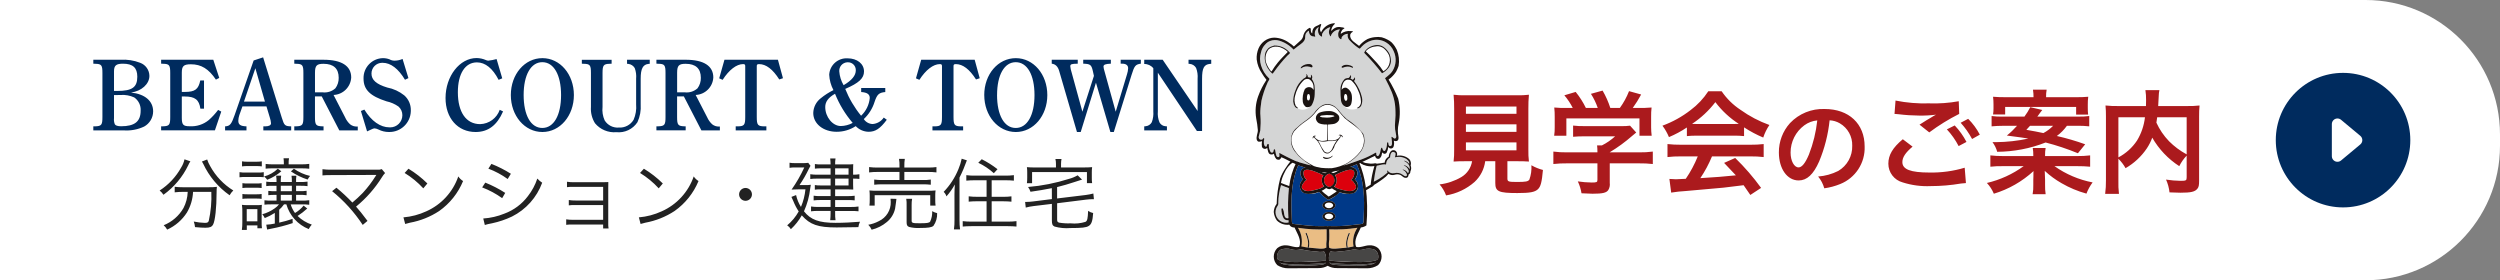<?xml version="1.0" encoding="UTF-8"?>
<svg id="_レイヤー_2" data-name="レイヤー 2" xmlns="http://www.w3.org/2000/svg" viewBox="0 0 446 50">
  <rect x="0" y="0" width="446" height="50" fill="#808080" stroke="none"/>
  <defs>
    <style>
      .cls-1 {
        fill: #003988;
      }

      .cls-2 {
        fill: #002b5e;
      }

      .cls-3 {
        fill: #eabd84;
      }

      .cls-4 {
        fill: #fff;
      }

      .cls-5 {
        fill: #ab1a1d;
      }

      .cls-6 {
        fill: #d4d5d5;
      }

      .cls-7 {
        fill: #dc000c;
      }

      .cls-8 {
        fill: #222;
      }

      .cls-9 {
        fill: #1a1311;
      }

      .cls-10 {
        fill: #474645;
      }
    </style>
  </defs>
  <g id="_レイヤー_1-2" data-name="レイヤー 1">
    <g id="_グループ_25851" data-name="グループ 25851">
      <path id="_長方形_12934-3" data-name="長方形 12934-3" class="cls-4" d="m0,0h422c13.255,0,24,10.745,24,24v2c0,13.255-10.745,24-24,24H0V0h0Z"/>
      <path id="_パス_20485" data-name="パス 20485" class="cls-2" d="m418,13c6.627,0,12,5.373,12,12s-5.373,12-12,12-12-5.373-12-12,5.373-12,12-12Z"/>
      <path id="_多角形_6" data-name="多角形 6" class="cls-4" d="m421.078,24.232c.424.354.481.984.128,1.408-.039.046-.081.089-.128.128l-3.438,2.865c-.424.353-1.055.296-1.408-.128-.15-.18-.232-.406-.232-.64v-5.73c0-.552.448-1,1-1.0.234 0.0.46.082.64.232l3.438,2.865Z"/>
      <path id="_パス_19989" data-name="パス 19989" class="cls-8" d="m33.488,34.232c-.035,1.006-.293,1.991-.756,2.884-.799,1.39-2.044,2.47-3.532,3.066.25.224.46.489.62.784,1.446-.655,2.672-1.715,3.528-3.052.659-1.12,1.033-2.384,1.092-3.682h3.26c.074,1.739-.081,3.481-.46,5.18-.1.266-.252.35-.7.35-.664-.018-1.325-.098-1.974-.238.118.32.193.654.224.994.882.082,1.372.112,1.834.112.812,0,1.148-.14,1.386-.56.364-.658.63-3.024.63-5.74-.008-.332.011-.665.056-.994-.488.057-.979.081-1.47.07h-4.606c-.487.005-.973-.023-1.456-.084v.994c.478-.059.96-.087,1.442-.084h.882Zm-.574-5.81c-.111.522-.314,1.019-.6,1.47-.921,1.662-2.239,3.07-3.836,4.1.269.212.501.468.686.756,1.885-1.354,3.401-3.159,4.41-5.25.105-.251.236-.491.392-.714l-1.052-.362Zm3.108.392c.07.112.154.266.224.392,1.051,2.258,2.678,4.199,4.718,5.628.173-.317.395-.606.658-.854-1.732-1.067-3.156-2.568-4.13-4.354-.222-.37-.4-.765-.532-1.176l-.938.364Zm15.064,7.644c.578,2.007,2.05,3.635,3.99,4.41.149-.288.332-.557.546-.8-.95-.315-1.817-.842-2.534-1.54.612-.392,1.188-.836,1.722-1.328l-.644-.518c-.429.529-.951.976-1.54,1.318-.342-.466-.602-.987-.77-1.54h1.944c.458-.014.917.009,1.372.07v-.812c-.445.062-.895.086-1.344.07h-1.006v-1.024h.616c.421-.014.843.01,1.26.07v-.8c-.412.062-.829.086-1.246.07h-.63v-.964h.742c.435-.012.869.011,1.3.07v-.81c-.44.062-.885.085-1.33.07h-.714c-.015-.374.003-.749.056-1.12h-.866c.052.371.07.746.056,1.12h-1.974c-.014-.379.009-.759.07-1.134h-.9c.061.375.084.755.07,1.134h-.612c-.408.014-.816-.006-1.22-.058v.788c.398-.05.799-.069,1.2-.056h.63v.966h-.23c-.411.013-.823-.006-1.232-.056v.77c.404-.049.811-.068,1.218-.056h.252v1.022h-.868c-.431.013-.862-.008-1.29-.06v.784c.418-.05.839-.069,1.26-.056h1.33c-.208.272-.459.508-.742.7-.677.486-1.436.847-2.24,1.064.184.204.335.435.448.686.625-.25,1.226-.559,1.792-.924v1.9c-.502.11-1.013.177-1.526.2l.154.868c.22-.063.445-.109.672-.14,1.319-.248,2.619-.587,3.892-1.012l-.028-.756c-.779.272-1.574.496-2.38.672v-2.306c.326-.277.614-.598.854-.952h.42Zm-.994-3.318h1.974v.966h-1.974v-.966Zm0,1.624h1.974v1.022h-1.974v-1.022Zm1.4-5.446v-.2c-.012-.296.012-.592.07-.882h-.98c.04.292.059.587.056.882v.2h-1.932c-.44.008-.88-.016-1.316-.07v.84c.398-.044.799-.062,1.2-.056h5.222c.454-.006.907.017,1.358.07v-.868c-.454.063-.913.091-1.372.084h-2.306Zm-8.316.364c.339-.043.68-.062,1.022-.056h1.484c.342-.005.683.014,1.022.056v-.9c-.338.056-.68.079-1.022.07h-1.482c-.342.01-.684-.014-1.022-.07l-.002.9Zm-.448,1.946c.358-.044.718-.063,1.078-.056h2.184c.462,0,.77.014,1.064.042v-.9c-.351.061-.708.085-1.064.07h-2.184c-.361.011-.722-.012-1.078-.07v.914Zm.518,1.918c.32-.043.643-.062.966-.056h1.526c.314-.005.627.013.938.056v-.868c-.31.046-.624.064-.938.056h-1.526c-.323.009-.646-.01-.966-.056l-0.0.868Zm0,1.932c.315-.044.634-.063.952-.056h1.526c.318-.005.636.014.952.056v-.868c-.311.045-.624.063-.938.056h-1.526c-.323.009-.646-.01-.966-.056l-0.0.868Zm.784,5.544v-.812h1.89v.518h.812c-.045-.376-.064-.755-.056-1.134v-1.876c-.013-.392.001-.785.042-1.176-.301.046-.606.065-.91.056h-1.68c-.323.004-.646-.015-.966-.056.057.417.08.839.07,1.26v1.834c.008.463-.02.927-.084,1.386h.882Zm-.014-3.71h1.9v2.17h-1.9v-2.17Zm5.544-7.212c-.684.665-1.528,1.142-2.45,1.386.218.164.407.363.56.588.92-.362,1.772-.878,2.52-1.524l-.63-.45Zm2.338.476c.917.629,1.922,1.12,2.982,1.458.121-.23.267-.446.434-.644-1.035-.24-2.015-.678-2.884-1.29l-.532.476Zm7.35,3.528c2.12,1.713,3.961,3.744,5.46,6.02l.854-.714c-.938-1.246-1.512-1.974-2.044-2.548,1.817-1.485,3.378-3.259,4.62-5.25.157-.268.345-.517.56-.742l-.588-.7c-.25.094-.518.128-.784.1h-8.162c-.547.016-1.095-.012-1.638-.084v1.106c.476-.042.868-.056,1.624-.056q7.8-.014,7.994-.028c-.056.084-.07.1-.112.168-.674,1.083-1.447,2.1-2.31,3.038-.59.606-1.212,1.181-1.862,1.722-.89-.942-1.839-1.826-2.842-2.646l-.77.614Zm12.936-3.246c1.233.754,2.355,1.677,3.332,2.742l.728-.868c-1.017-1.007-2.15-1.89-3.374-2.632l-.686.758Zm.1,9.1c.275-.091.556-.166.84-.224,1.863-.338,3.639-1.047,5.222-2.086,1.901-1.342,3.381-3.197,4.268-5.348-.34-.211-.632-.493-.854-.826-.957,2.779-3.026,5.034-5.712,6.226-1.285.593-2.664.958-4.074,1.078l.31,1.18Zm14.84-9.87c1.225.46,2.383,1.082,3.444,1.848l.572-.936c-1.099-.696-2.262-1.286-3.472-1.764l-.544.852Zm-1.108,3.346c1.269.481,2.469,1.126,3.57,1.918l.546-.938c-1.125-.721-2.316-1.335-3.556-1.834l-.56.854Zm.476,6.706c.177-.067.36-.119.546-.154.28-.056.532-.112.756-.154,1.224-.26,2.412-.663,3.542-1.2,2.5-1.251,4.427-3.41,5.39-6.034-.322-.207-.614-.456-.868-.742-.376,1.134-.944,2.195-1.68,3.136-1.069,1.424-2.528,2.509-4.2,3.122-1.201.489-2.472.782-3.766.868l.28,1.158Zm21.108-.084v.7h.966c-.047-.287-.066-.578-.056-.868v-6.328c0-.49,0-.714.014-1.078-.252.014-.5.028-.952.028h-5.204c-.408.008-.815-.02-1.218-.084v.966c.403-.058.811-.077,1.218-.056h5.232v2.436h-4.91c-.408.008-.815-.02-1.218-.084v.952c.397-.058.799-.076,1.2-.056h4.928v2.632h-5.372c-.408.007-.815-.022-1.218-.084v.98c.403-.058.811-.077,1.218-.056h5.372Zm6.58-9.2c1.235.754,2.358,1.678,3.336,2.744l.728-.868c-1.017-1.007-2.15-1.89-3.374-2.632l-.69.756Zm.1,9.1c.275-.091.556-.166.84-.224,1.863-.338,3.639-1.047,5.222-2.086,1.902-1.341,3.383-3.195,4.272-5.346-.34-.211-.632-.493-.854-.826-.957,2.779-3.026,5.034-5.712,6.226-1.285.593-2.664.958-4.074,1.078l.306,1.178Zm18.72-6.424c-.633.003-1.145.515-1.148,1.148.003.633.515,1.145,1.148,1.148.633-.003,1.145-.515,1.148-1.148-.003-.633-.515-1.145-1.148-1.148Zm15.176-2.366h-2.324c-.435.009-.87-.019-1.3-.084v.854c.427-.058.857-.082,1.288-.07h2.338v1.218h-1.792c-.342.012-.685-.011-1.022-.07v.826c.325-.041.652-.06.98-.056h1.834v1.2h-1.878c-.384.008-.768-.015-1.148-.07v.84c.381-.048.764-.071,1.148-.07h1.876v1.236h-2.226c-.422.007-.843-.021-1.26-.084v.864c.413-.056.829-.079,1.246-.07h2.24v.37c.003.43-.021.86-.07,1.288h.952c-.059-.431-.082-.865-.07-1.3v-.35h2.87c.434-.008.868.011,1.3.056v-.854c-.43.063-.865.092-1.3.084h-2.87v-1.236h2.226c.421-.007.842.012,1.26.056v-.826c-.413.054-.83.077-1.246.07h-2.24v-1.2h2.24c.364,0,.546,0,.994.028-.014-.14-.028-.5-.028-.8v-1.15h.07c.351-.007.702.012,1.05.056v-.84c-.347.06-.698.088-1.05.084h-.07v-.994c0-.21,0-.5.014-.644.009-.079.014-.158.014-.238-.34.033-.681.047-1.022.042h-2.212c-.013-.356.011-.713.07-1.064h-.952c.044.353.067.708.07,1.064h-1.764c-.347.011-.694-.013-1.036-.07v.826c.334-.042.671-.061,1.008-.056h1.792l0,1.134Zm.812,0v-1.134h2.394v1.134h-2.394Zm0,.7h2.394v1.218h-2.394v-1.218Zm-7.8,3.262q.182.378.35.77c.252.639.571,1.249.952,1.82-.526.947-1.223,1.789-2.056,2.482.266.178.491.412.658.686.772-.716,1.428-1.547,1.946-2.464,1.47,1.666,2.9,2.156,6.216,2.156,1.078,0,2.842-.028,3.878-.056.042-.336.142-.663.294-.966-1.288.112-2.982.2-4.368.2-2.94,0-4.438-.546-5.628-2.058.574-1.279.947-2.639,1.106-4.032q.07-.49.112-.7c-.366.051-.736.07-1.106.056h-.91c.622-.914,1.174-1.873,1.652-2.87.092-.197.195-.389.308-.574l-.406-.532c-.343.048-.69.067-1.036.056h-1.33c-.324.009-.647-.015-.966-.07v.91c.314-.054.633-.078.952-.07h1.68c-.632,1.384-1.391,2.705-2.268,3.948.392-.028.882-.042,1.274-.042h1.2c-.108,1.08-.377,2.137-.8,3.136-.414-.647-.708-1.363-.868-2.114l-.836.328Zm19.278-5.236h-3.85c-.524.012-1.048-.016-1.568-.084v.952c.516-.061,1.035-.09,1.554-.084h3.864v1.442h-3.036c-.491.013-.983-.015-1.47-.084v.924c.488-.058.979-.082,1.47-.07h7.14c.496-.014.992.01,1.484.07v-.924c-.491.077-.988.105-1.484.084h-3.234v-1.442h4.214c.505-.006,1.01.022,1.512.084v-.952c-.506.067-1.016.095-1.526.084h-4.2v-.266c-.011-.431.018-.862.084-1.288h-1.036c.07.426.098.857.084,1.288l-.002.266Zm-4.424,6.79v-1.862h9.912v1.862h.952c-.044-.32-.063-.643-.056-.966v-.8c-.006-.314.013-.627.056-.938-.465.044-.933.062-1.4.056h-9.016c-.463.006-.925-.013-1.386-.056.042.316.061.634.056.952v.8c.005.318-.014.636-.056.952h.938Zm2.828-1.232c.027.185.041.373.042.56.045,1.471-.793,2.826-2.128,3.444-.591.312-1.226.53-1.884.646.253.254.456.553.6.882.999-.241,1.929-.711,2.716-1.372.746-.61,1.264-1.453,1.47-2.394.042-.252.154-.966.168-1.162.006-.193.029-.385.07-.574l-1.054-.03Zm3.766,1.106c-.009-.366.019-.732.084-1.092h-1.05c.064.37.087.745.07,1.12v3.08c0,.49.112.7.448.826.631.161,1.282.222,1.932.182,1.456,0,2.086-.1,2.408-.378.464-.662.696-1.46.658-2.268-.31-.07-.608-.188-.882-.35.03.641-.095,1.28-.364,1.862-.182.238-.574.294-1.876.294-1.274,0-1.428-.056-1.428-.476l-0-2.8Zm13.37-4.4v2.954h-1.75c-.482.006-.964-.022-1.442-.084v.952c.434-.042.938-.07,1.456-.07h1.736v3.63h-2.744c-.505.007-1.011-.021-1.512-.084v.966c.42-.042.952-.07,1.54-.07h6.524c.574,0,1.106.028,1.526.07v-.966c-.506.063-1.016.091-1.526.084h-2.9v-3.626h2.086c.5,0,1.022.028,1.442.07v-.952c-.483.062-.969.09-1.456.084h-2.072v-2.954h2.492c.532,0,1.064.028,1.47.07v-.98c-.492.063-.988.091-1.484.084h-5.53c-.491.009-.983-.019-1.47-.084v.98c.42-.042.938-.07,1.47-.07l2.144-.004Zm-5.724,7.088c.011.562-.023,1.123-.1,1.68h1.092c-.072-.543-.105-1.09-.1-1.638v-7.6c.503-.998.943-2.026,1.316-3.08l-.924-.294c-.132.644-.329,1.272-.588,1.876-.611,1.505-1.504,2.878-2.632,4.046.239.214.412.492.5.8.579-.65,1.082-1.364,1.5-2.128-.042.644-.07,1.2-.07,1.834l.006,4.504Zm4.242-10.206c1.011.482,1.946,1.109,2.776,1.862l.658-.714c-.879-.682-1.821-1.277-2.814-1.778l-.62.63Zm13.86.84h-3.784c-.467.006-.935-.013-1.4-.056.043.315.062.634.056.952v.926c.006.328-.013.655-.056.98h.924v-1.98h9.786v1.974h.924c-.044-.325-.063-.652-.056-.98v-.924c-.006-.318.013-.637.056-.952-.47.043-.942.062-1.414.056h-4.13v-.658c0-.287.028-.573.084-.854h-1.092c.067.28.101.566.1.854l.002.662Zm-.728,5.642l-3.36.42c-.395.052-.792.08-1.19.084h-.224l.112,1.008c.46-.122.928-.211,1.4-.266l3.262-.392v2.926c0,.7.1.938.476,1.12.919.258,1.877.348,2.828.266,2.044,0,2.828-.084,3.276-.378.49-.308.686-.868.784-2.3-.324-.067-.63-.201-.9-.392-.056,1.4-.14,1.778-.462,1.96-.858.272-1.763.364-2.658.27-.689.031-1.378-.011-2.058-.126-.294-.1-.35-.21-.35-.574v-2.884l5.152-.644c.398-.051.799-.08,1.2-.084h.21l-.1-1.008c-.456.118-.919.207-1.386.266l-5.082.616v-2.03c.9-.224,2.24-.6,3.094-.9q1.036-.35,1.358-.434l-.784-.77c-.491.285-1.019.502-1.568.644-2.365.753-4.807,1.236-7.28,1.442.189.26.336.548.434.854,1.638-.238,2.128-.322,3.808-.644l.008,1.95Z"/>
      <path id="_パス_19990" data-name="パス 19990" class="cls-5" d="m262.62,28.76c-.183,1.175-.879,2.209-1.9,2.82-1.194.706-2.522,1.155-3.9,1.32.503.577.896,1.241,1.16,1.96,1.884-.31,3.644-1.141,5.08-2.4,1.045-.974,1.717-2.283,1.9-3.7h1.8v3.9c0,1.5.6,1.78,3.92,1.78,2.26,0,3.12-.16,3.68-.68.5-.48.7-1.22.9-3.44-.721-.186-1.414-.469-2.06-.84.057.869-.066,1.74-.36,2.56-.24.34-.64.42-2.18.42-1.56,0-1.74-.06-1.74-.62v-3.08h1.72c.82,0,1.6.02,2.12.06-.084-.703-.117-1.412-.1-2.12v-7.3c-.011-.835.023-1.669.1-2.5-.704.082-1.412.115-2.12.1h-9.22c-.701.015-1.403-.019-2.1-.1.076.831.11,1.666.1,2.5v7.3c.015.708-.018,1.416-.1,2.12.52-.04,1.2-.06,2.16-.06h1.14Zm-1.1-9.76h9.02v1.3h-9.02v-1.3Zm0,3.18h9.02v1.34h-9.02v-1.34Zm0,3.22h9.02v1.42h-9.02v-1.42Zm23.46,3.74v2.96c0,.4-.14.46-1.02.46-.83-.01-1.659-.077-2.48-.2.323.67.545,1.385.66,2.12,1.04.06,1.7.08,1.96.08,1.8,0,2.48-.16,2.82-.66.228-.378.32-.823.26-1.26v-3.5h5.2c.828-.012,1.657.028,2.48.12v-2.22c-.815.108-1.638.155-2.46.14h-5.22v-.02c1.417-.853,2.756-1.83,4-2.92q.38-.32.72-.6l-1.1-1.22c-.504.069-1.012.096-1.52.08h-6.62c-.675.013-1.35-.02-2.02-.1v2c.665-.06,1.332-.087,2-.08h5.5c-.71.644-1.504,1.189-2.36,1.62h-.86c.042.365.062.732.06,1.1v.14h-5.44c-.809.011-1.618-.036-2.42-.14v2.22c.81-.091,1.625-.131,2.44-.12l5.42 0Zm-5.34-9.88c-.788.022-1.576-.005-2.36-.08.062.551.088,1.106.08,1.66v1.84c.012.515-.021,1.031-.1,1.54h2.18v-3.1h13.04v3.1h2.18c-.065-.504-.099-1.012-.1-1.52v-1.86c-.01-.554.017-1.109.08-1.66-.818.069-1.639.095-2.46.08h-.9c.554-.765,1.055-1.567,1.5-2.4l-2.16-.6c-.415,1.067-.966,2.075-1.64,3h-1.7c-.348-1.08-.81-2.119-1.38-3.1l-2.08.58c.506.788.916,1.634,1.22,2.52h-2.12c-.495-1.02-1.105-1.98-1.82-2.86l-2.02.6c.587.692,1.09,1.451,1.5,2.26h-.94Zm21.3,5.02c.571-.058,1.146-.084,1.72-.08h6.68c.601-.009,1.202.018,1.8.08v-1.56c1.082.709,2.227,1.318,3.42,1.82.26-.795.63-1.549,1.1-2.24-1.829-.659-3.559-1.568-5.14-2.7-1.334-.874-2.482-2.002-3.38-3.32h-2.38c-.847,1.297-1.917,2.435-3.16,3.36-1.52,1.18-3.213,2.118-5.02,2.78.471.628.861,1.314,1.16,2.04,1.12-.469,2.191-1.045,3.2-1.72v1.54Zm1.74-2.16c-.36,0-.48,0-.82-.02,1.594-1.052,3-2.363,4.16-3.88,1.154,1.529,2.569,2.843,4.18,3.88-.38.02-.56.02-.88.02h-6.64Zm.2,5.78c-.565,1.408-1.282,2.749-2.14,4-1.02.06-1.62.08-1.76.08-.28,0-.62-.02-1.16-.06l.32,2.44c.854-.14,1.716-.234,2.58-.28.8-.06,4.76-.42,6.74-.6.74-.08,1.94-.22,3.6-.44.34.48.54.76,1.2,1.74l1.92-1.26c-1.383-1.91-2.929-3.696-4.62-5.34l-1.98.88c1.12,1.16,1.46,1.52,2.1,2.22q-2.8.3-6.34.5c.823-1.22,1.52-2.52,2.08-3.88h6.88c.782-.009,1.563.031,2.34.12v-2.32c-.777.089-1.558.129-2.34.12h-12.46c-.788.007-1.576-.033-2.36-.12v2.32c.783-.09,1.572-.13,2.36-.12h3.04Zm23.52-6.438c.642.028,1.268.213,1.822.538,1.417.825,2.268,2.361,2.214,4,.053,1.845-.906,3.571-2.5,4.5-1.118.561-2.335.897-3.582.99.508.617.881,1.334,1.096,2.104.97-.133,1.919-.387,2.826-.756,2.734-1.084,4.488-3.775,4.374-6.714,0-4.05-2.808-6.678-7.128-6.678-2.331-.093-4.589.826-6.192,2.52-1.29,1.436-1.997,3.303-1.98,5.234,0,2.9,1.476,4.99,3.528,4.99,1.476,0,2.628-1.062,3.654-3.384.977-2.344,1.607-4.818,1.868-7.344Zm-2.2.018c-.224,2.085-.724,4.131-1.486,6.084-.648,1.548-1.26,2.3-1.854,2.3-.792,0-1.422-1.17-1.422-2.646-.003-1.917.905-3.722,2.448-4.86.678-.501,1.482-.805,2.322-.878h-.008Zm13.78-1.16c.14,0,.24.02.28.02.08,0,.22.02.46.04,1.214.151,2.436.231,3.66.24,1.003.017,2.005-.036,3-.16-.141.09-.288.17-.44.24-.26.16-.32.2-.52.32-.5.28-.72.42-1.98,1.22l1.74,1.38c1.681-1.252,3.468-2.357,5.34-3.3l-.08-2.26c-1.741.315-3.511.442-5.28.38-2.013.064-4.026-.104-6-.5l-.18,2.38Zm1.48,4.52c-1.8,1.5-2.58,2.82-2.58,4.36-.002,1.565,1.048,2.935,2.56,3.34,1.614.514,3.307.738,5.0.66,1.81-.002,3.616-.156,5.4-.46.292-.042.585-.069.88-.08l-.22-2.74c-2.036.609-4.155.899-6.28.86-3.38,0-4.84-.56-4.84-1.86,0-.86.56-1.7,1.82-2.76l-1.74-1.32Zm13.74-.82c-.546-1.04-1.247-1.991-2.08-2.82l-1.34.7c.794.881,1.479,1.855,2.04,2.9l1.38-.78Zm-5.88-.94c.832.894,1.538,1.896,2.1,2.98l1.4-.74c-.559-1.073-1.266-2.063-2.1-2.94l-1.4.7Zm23.2-.64c.735-.015,1.47.018,2.2.1v-1.84c-.676.088-1.358.121-2.04.1h-7.22c.083-.092.157-.193.22-.3.093-.115.18-.235.26-.36.122-.182.255-.356.4-.52l-2.14-.5c-.298.589-.646,1.151-1.04,1.68h-3.84c-.675.024-1.351-.01-2.02-.1v1.84c.66-.06,1.32-.1,2.2-.1h2.34c-.556.631-1.164,1.213-1.82,1.74,2.76.36,3.12.42,3.84.54-1.9.409-3.837.624-5.78.64h-.62c.386.515.671,1.099.84,1.72,2.958-.018,5.886-.581,8.64-1.66,1.962.508,3.886,1.149,5.76,1.92l1.3-1.6c-1.655-.595-3.345-1.089-5.06-1.48.692-.509,1.299-1.123,1.8-1.82h1.78Zm-4.24,0c-.509.521-1.096.959-1.74,1.3-1.24-.26-1.56-.32-3.04-.58.32-.34.44-.46.66-.72h4.12Zm-1.44,5.4v-.14c-.01-.436.023-.871.1-1.3h-2.3c.075.429.109.864.1,1.3v.14h-5.44c-.742.007-1.483-.033-2.22-.12v2.02c.75-.082,1.505-.115,2.26-.1h3.68c-1.964,1.428-4.195,2.448-6.56,3,.526.56.946,1.21,1.24,1.92,2.634-.797,5.054-2.178,7.08-4.04-.015.14-.021.28-.02.42v.5c-.02.32-.02.4-.02.64v.88c.02.563-.02,1.126-.12,1.68h2.32c-.081-.556-.115-1.118-.1-1.68v-.9c0-.26-.04-1-.06-1.58.912.846,1.919,1.584,3,2.2,1.393.809,2.886,1.434,4.44,1.86.274-.714.644-1.387,1.1-2-2.447-.471-4.766-1.46-6.8-2.9h4.08c.761-.005,1.522.028,2.28.1v-2.02c-.757.089-1.518.129-2.28.12h-5.76Zm-7.08-10.5c-.88,0-1.5-.02-2.2-.08.058.464.084.932.08,1.4v.64c.005.375-.022.75-.08,1.12h2.16v-1.34h12.66v1.36h2.14c-.044-.392-.064-.786-.06-1.18v-.58c-.008-.475.019-.949.08-1.42-.718.063-1.439.09-2.16.08h-5.36c-.015-.449.018-.898.1-1.34h-2.44c.07.443.104.891.1,1.34h-5.02Zm32.34,14.28c0,.58-.1.64-1.08.64-.871-.013-1.74-.086-2.6-.22.327.722.536,1.492.62,2.28.8.04,1.4.06,1.94.06,1.88,0,2.6-.16,3.04-.72.24-.3.3-.6.3-1.44v-11.46c-.01-.648.017-1.295.08-1.94-.757.083-1.519.117-2.28.1h-5.1q.02-.32.04-.74.04-.82.06-1.1c.004-.337.044-.672.12-1h-2.5c.09.582.13,1.171.12,1.76,0,.34,0,.62-.02,1.08h-4.9c-.775.014-1.549-.019-2.32-.1.062.645.089,1.292.08,1.94v11.4c.012.809-.035,1.618-.14,2.42h2.46c-.091-.79-.124-1.585-.1-2.38v-3.88c.504.497.935,1.062,1.28,1.68,1.521-.874,2.821-2.085,3.8-3.54.395-.593.717-1.231.96-1.9,1.179,2.053,2.832,3.794,4.82,5.08.343-.69.788-1.324,1.32-1.88v3.86Zm0-10.7v6.62c-1.155-.623-2.213-1.412-3.14-2.34-.938-.969-1.703-2.092-2.26-3.32.06-.36.08-.46.14-.96h5.26Zm-12.18,0h4.74c-.165,1.473-.65,2.893-1.42,4.16-.839,1.261-1.981,2.292-3.32,3v-7.16Z"/>
      <path id="_パス_19988" data-name="パス 19988" class="cls-2" d="m16.648,10.662v.7l.324.018c1.134.018,1.3.234,1.3,1.638v7.866c0,1.4-.162,1.62-1.3,1.656h-.324v.72h5.382c1.268.094,2.54-.141,3.69-.684.983-.544,1.595-1.577,1.6-2.7,0-1.854-1.458-3.1-3.942-3.366,1.872-.252,3.276-1.53,3.276-2.97-.012-1.048-.67-1.979-1.654-2.34-1.117-.433-2.315-.618-3.51-.54l-4.842.002Zm3.69,5.562v-3.492c0-1.044.378-1.368,1.6-1.368,1.764,0,2.556.72,2.556,2.322,0,1.89-.918,2.538-3.582,2.538h-.574Zm0,.738h.432l.558-.018h.216c.821-.057,1.644.092,2.394.432.778.532,1.216,1.436,1.152,2.376,0,1.926-1.062,2.772-3.492,2.772-.594,0-.99-.126-1.116-.36-.139-.349-.189-.727-.144-1.1v-4.102Zm18.576,2.646c-.491.654-1.045,1.257-1.656,1.8-.962.796-2.192,1.195-3.438,1.116-1.134,0-1.386-.27-1.386-1.494v-3.816h.522c1.818,0,2.574.576,2.79,2.178h.648v-5.04h-.666c-.328,1.584-.936,2.048-2.754,2.048h-.54v-3.438c0-1.188.342-1.494,1.62-1.494,1.836,0,3.168.81,4.464,2.736l.594-.306-1.062-3.24h-9.306v.7l.324.018c1.134.018,1.3.234,1.3,1.638v7.866c0,1.4-.162,1.62-1.3,1.656h-.324v.72h9.594l1.134-3.348-.558-.3Zm6.336-8.82l-3.384,9.72c-.576,1.656-.846,2-1.71,2.034v.72h3.816v-.72c-1.08-.036-1.458-.306-1.458-1.008.01-.337.071-.671.18-.99l.558-1.566h4.284l.612,2.034c.105.315.173.641.2.972,0,.36-.342.54-1.008.558h-.36v.72h4.968v-.72c-1.134-.036-1.242-.144-1.692-1.6l-3.314-10.712-1.692.558Zm-1.728,7.344l2.034-5.958,1.71,5.958h-3.744Zm17.01,5.13h3.294v-.684h-.126c-.449.02-.89-.122-1.242-.4-.385-.353-.691-.782-.9-1.26l-2.052-3.974c1.694-.074,3.056-1.421,3.15-3.114,0-2.07-1.71-3.168-4.932-3.168h-5.224v.7l.324.018c1.134.018,1.3.234,1.3,1.638v7.866c0,1.4-.162,1.62-1.3,1.656h-.324v.72h5.22v-.72h-.216c-1.152-.036-1.314-.252-1.314-1.656v-3.684h1.21l3.132,6.062Zm-4.338-6.786v-3.492c0-1.278.306-1.6,1.512-1.6,1.8,0,2.718.846,2.718,2.5.016.673-.193,1.332-.594,1.872-.617.556-1.444.819-2.268.72h-1.368Zm16.668-2.538l-1.044-3.42c-.441.196-.917.3-1.4.306-.322.008-.639-.073-.918-.234-.379-.144-.782-.217-1.188-.216-1.953.044-3.501,1.664-3.457,3.617 0.0.012.001.025.001.037,0,1.962,1.17,3.114,4.1,4.05.77.163,1.499.482,2.142.936.441.393.691.957.684,1.548-.003,1.198-.976,2.167-2.174,2.164-.042-0-.084-.001-.126-.004-1.638,0-3.222-1.116-4.482-3.168l-.612.252,1.1,3.636c.99-.468,1.152-.54,1.35-.54.245.027.483.1.7.216.568.286,1.196.434,1.832.432,2.11.057,3.866-1.607,3.923-3.716.001-.051.002-.102.001-.154.022-1.017-.406-1.992-1.17-2.664-.885-.707-1.929-1.187-3.042-1.4-1.962-.594-2.808-1.368-2.808-2.484-.009-1.056.84-1.919,1.896-1.928.035-0.0.069 0.0.104.002,1.422,0,2.79,1.044,3.978,3.024l.61-.292Zm16.29,5.652c-.521,1.494-1.911,2.511-3.492,2.556-2.5,0-3.978-2.124-3.978-5.688,0-3.312,1.3-5.328,3.4-5.328,1.494,0,2.808,1.062,3.87,3.114l.648-.27-1.008-3.438c-.489.138-.989.235-1.494.288-.143-.01-.284-.047-.414-.108-.523-.228-1.086-.351-1.656-.36-3.024,0-5.544,3.24-5.544,7.128,0,3.6,2.178,6.066,5.364,6.066,2.232,0,3.816-1.188,4.9-3.672l-.596-.288Zm1.98-2.628c0,3.69,2.466,6.588,5.634,6.588,3.15,0,5.616-2.9,5.616-6.588,0-3.708-2.466-6.588-5.616-6.588-3.166,0-5.634,2.88-5.634,6.588Zm2.286-.018c0-3.582,1.3-5.85,3.33-5.85,2.052,0,3.348,2.268,3.348,5.868s-1.296,5.868-3.348,5.868-3.33-2.268-3.33-5.886Zm10.382-5.58l.324.018c1.134.018,1.3.234,1.3,1.638v6.048c-.073,1.024.179,2.044.72,2.916.933,1.126,2.359,1.724,3.816,1.6,1.489.156,2.941-.532,3.762-1.784.457-.995.656-2.09.578-3.182v-4.59c0-1.782.4-2.52,1.4-2.628l.216-.018v-.72h-4.05v.72l.234.018c.472.057.891.33,1.134.738.227.609.313,1.261.252,1.908v4.572c.082.941-.073,1.888-.45,2.754-.548.916-1.561,1.451-2.626,1.386-1.019.085-1.999-.409-2.538-1.278-.34-.756-.47-1.589-.378-2.412v-6.048c0-1.386.18-1.62,1.314-1.638l.306-.018v-.7h-5.314v.7Zm21.33,11.9h3.294v-.684h-.124c-.449.02-.89-.122-1.242-.4-.385-.353-.691-.782-.9-1.26l-2.052-3.978c1.694-.074,3.056-1.421,3.15-3.114,0-2.07-1.71-3.168-4.932-3.168h-5.22v.7l.324.018c1.134.018,1.3.234,1.3,1.638v7.866c0,1.4-.162,1.62-1.3,1.656h-.324v.72h5.22v-.72h-.216c-1.152-.036-1.314-.252-1.314-1.656v-3.682h1.206l3.13,6.064Zm-4.33-6.788v-3.492c0-1.278.306-1.6,1.512-1.6,1.8,0,2.718.846,2.718,2.5.016.673-.193,1.332-.594,1.872-.617.556-1.444.819-2.268.72h-1.368Zm18.882-2.52l-.9-3.294h-9.54l-.936,3.312.612.27c1.134-1.764,2.466-2.808,3.654-2.808.288,0,.378.09.378.36v9.09c0,1.4-.18,1.638-1.3,1.656h-.4v.72h5.472v-.72h-.4c-1.134-.018-1.314-.252-1.314-1.656v-9.086c0-.288.09-.36.432-.36,1.224,0,2.43.918,3.582,2.736l.66-.22Zm17.982,7.02c-.451.665-1.179,1.089-1.98,1.152-.641-.014-1.234-.344-1.584-.882.9-.84,1.564-1.901,1.926-3.078.45-1.332.774-1.638,1.908-1.746v-.722h-4.3v.72c1.062.072,1.53.4,1.53,1.062-.111,1.21-.662,2.337-1.548,3.168-1.181-1.442-2.134-3.057-2.826-4.788,2.43-1.044,3.348-1.89,3.348-3.114,0-1.368-1.224-2.34-2.934-2.34-1.709-.1-3.176,1.204-3.276,2.914-0.0.001-0.0.002-0.0.002.047.962.305,1.903.756,2.754-.809.398-1.57.887-2.268,1.458-.816.631-1.306,1.596-1.332,2.628,0,1.908,1.782,3.348,4.176,3.348,1.207.002,2.389-.348,3.4-1.008.598.626,1.42.989,2.286,1.008,1.224,0,2.052-.54,3.258-2.142l-.54-.394Zm-8.694-4.248c.76,1.893,1.824,3.65,3.15,5.2-.654.352-1.382.543-2.124.558-1.458,0-2.772-1.62-2.772-3.384-.004-.934.536-1.69,1.742-2.374h.004Zm1.53-1.528c-.445-.751-.71-1.595-.774-2.466-.059-.833.568-1.557,1.402-1.617.049-.003.098-.005.146-.003.763-.011,1.39.598,1.401,1.361 0.0.026 0.0.053-.001.079,0,.916-.702,1.78-2.174,2.646Zm24.282-1.242l-.9-3.294h-9.54l-.936,3.312.612.27c1.134-1.764,2.466-2.808,3.654-2.808.288,0,.378.09.378.36v9.09c0,1.4-.18,1.638-1.3,1.656h-.4v.72h5.472v-.72h-.4c-1.134-.018-1.314-.252-1.314-1.656v-9.088c0-.288.09-.36.432-.36,1.224,0,2.43.918,3.582,2.736l.66-.218Zm.81,3.006c0,3.69,2.466,6.588,5.634,6.588,3.15,0,5.616-2.9,5.616-6.588,0-3.708-2.466-6.588-5.616-6.588-3.172-.002-5.638,2.878-5.638,6.586l.004.002Zm2.286-.018c0-3.582,1.3-5.85,3.33-5.85,2.052,0,3.348,2.268,3.348,5.868s-1.3,5.868-3.348,5.868-3.334-2.27-3.334-5.888l.004.002Zm14.922,6.604l2.718-8.8,2.574,8.8h.612l3.168-10.188c.5-1.62.7-1.872,1.656-2v-.7h-3.6v.7h.27c.684,0,1.062.288,1.062.81-.013.368-.08.732-.2,1.08l-2.016,6.678-2-7.218c-.091-.268-.151-.546-.18-.828,0-.342.324-.486,1.314-.522v-.7h-4.932v.7c1.242.036,1.458.18,1.71,1.278l.2.9-2.056,6.392-1.926-7.02c-.119-.35-.198-.712-.234-1.08,0-.378.2-.45,1.332-.468v-.7h-4.642v.7q.99.108,1.332,1.314l3.168,10.872h.67Zm21.65-.18v-9.324c0-1.89.342-2.538,1.4-2.646l.234-.018v-.72h-4.05v.72l.234.018c.466.046.882.314,1.116.72.233.614.326,1.272.27,1.926v5.76l-6.228-9.144h-3.294v.756c.628-.013,1.226.267,1.62.756v7.686c.055.66-.037,1.324-.27,1.944-.226.413-.646.684-1.116.72l-.234.018v.72h4.05v-.72l-.234-.018c-.465-.021-.884-.287-1.1-.7-.252-.622-.35-1.294-.288-1.962v-6.894l6.966,10.4.924.002Z"/>
      <path id="_パス_3480" data-name="パス 3480" class="cls-9" d="m247.008,29.047c.045-.466.323-.877.738-1.092,0,0,.1-1.384,1.058-1.134.363.14.544.548.404.911-.008.02-.017.04-.026.06.807-.166,1.644.065,2.252.621.262.308.346.73.223,1.115.142.336.127.717-.041,1.04.014.244-.118.473-.335.585,0,.447-.275.633-.616.571-.314-.046-.482-.323-.837-.515-.329-.135-.697-.145-1.033-.029-.369.115-.771.053-1.088-.169-.14.169-.289.331-.447.483-.909.75-1.895,1.401-2.941,1.945l-1.542-4.4c.567.1,1.159.144,1.734.2.802.012,1.603-.058,2.391-.208.034-.002.068.002.1.014"/>
      <path id="_パス_3481" data-name="パス 3481" class="cls-6" d="m247.573,30.487c.281.356.745.516,1.186.408.526-.137,1.086-.021,1.514.313.306.285.773.364.731-.055-.103-.374-.367-.682-.72-.842-.139-.092.017-.082.178-.019.298.11.546.323.7.6,0,0,.255-.091.132-.534-.15-.39-.46-.698-.851-.845.005-.052.127-.048.31.033.309.139.567.372.736.666.151-.9-.733-1.353-.9-1.445-.145-.067-.115-.143.083-.058.288.098.536.287.706.539.09-.238.048-.491-.454-.882-.619-.381-1.368-.488-2.069-.294.177-.609.194-.808-.139-.936-.615-.235-.715.626-.727.942-.42.232-.689.666-.708,1.146v.015c0,.018,0,.034-.007.055-0.0.005-.003.01-.007.013-.085.088-.2,0-.31,0-.494.022-.934.2-1.4.257-.731.128-1.474.175-2.215.14l.831,3.1c1.212-.436,2.328-1.1,3.29-1.956.165-.1.006-.208,0-.316,0-.054,0-.108.044-.119.01.001.02.004.029.01.016.021.029.044.04.068"/>
      <path id="_パス_3482" data-name="パス 3482" class="cls-4" d="m245.314,29.353s-.461,2.586-.532,3.789l-1.24.814c-.209-1.712-.638-3.39-1.276-4.993l.2-.2s.8,1.16,2.853.593"/>
      <path id="_パス_3483" data-name="パス 3483" class="cls-9" d="m242.364,28.752c-.087.114.175.241.29.328.744.504,1.655.699,2.54.543-.332,1.088-.557,2.207-.67,3.339-.148.09-.91.534-.91.534-.079.049-.1.417-.071.46.072.121.958-.531,1.471-.8.098-1.259.303-2.507.611-3.731.015-.1-.1-.248-.1-.248-.086-.028-.177-.036-.267-.025-.873.167-1.776.002-2.534-.461-.113-.084-.272-.06-.355.052-.001.001-.002.002-.003.004"/>
      <path id="_パス_3484" data-name="パス 3484" class="cls-6" d="m248.993,24.65c-.294.23-.46-.174-.7-.245-.047,0-.053.051-.059.076l.085.738c.01.275.074.62-.168.82-.092.039-.197.039-.289,0-.187-.127-.136-.383-.193-.579-.023-.06-.081-.06-.139-.071-.046.025-.046.074-.078.1-.002.242-.028.483-.079.719-.044.243-.138.474-.275.679-.056.05-.133.069-.205.05-.091-.07-.165-.16-.217-.263-.064-.095-.032-.244-.14-.316-.044-.02-.097-.005-.124.035-.082.215-.138.44-.168.668-.045.283-.171.548-.362.762-.054.028-.116.035-.175.02-.125-.093-.195-.244-.185-.4-.021-.065.059-.127-.016-.176-.026-.008-.063-.046-.092-.032-.791.466-1.619.864-2.477,1.19-.612.217-1.207.463-1.824.652-.495.194-1.003.352-1.52.475.2-.115.435-.19.645-.3.97-.556,1.826-1.291,2.521-2.167.298-.429.509-.913.621-1.423.061-.348.061-.705,0-1.053-.002-.15-.034-.299-.095-.436-.025-.142-.083-.276-.171-.39-.813-.981-1.774-1.828-2.85-2.511-.432-.372-.828-.786-1.18-1.235-.259-.367-.566-.698-.913-.983-.338-.251-.733-.412-1.15-.469-.418-.038-.837.054-1.2.263-.559.345-1.037.808-1.4,1.356-.522.576-1.114,1.083-1.764,1.509-.447.31-.868.655-1.26,1.032-.378.278-.679.649-.874,1.076-.486,1.22-.191,2.613.747,3.532,0,.047.067.086.087.128.152.207.33.393.53.555.623.572,1.308,1.073,2.043,1.492-.72-.125-1.4-.378-2.1-.55-.441-.138-.873-.305-1.292-.5-.044-.01-.073-.071-.118-.071-.636-.289-1.249-.631-1.866-.948-.112-.032-.189-.15-.311-.143-.034.03-.047.076-.034.119.051.176.051.362,0,.538-.057.035-.12.058-.186.068-.137-.009-.256-.095-.309-.221-.098-.289-.168-.587-.207-.89-.034-.089-.007-.232-.116-.291-.052-.027-.108.01-.145.044-.044.066-.017.169-.059.232.007.129-.064.249-.179.306-.115.038-.241.004-.323-.085-.246-.406-.36-.878-.326-1.351-.011-.053-.055-.094-.109-.1-.087-.046-.133.074-.2.1-.069.112-.009.284-.136.366-.055.018-.115.015-.168-.008-.333-.242-.286-.7-.265-1.08.006-.136.127-.3,0-.423-.154-.026-.191.133-.256.221-.16.079-.349.075-.506-.01-.137-.121-.201-.303-.171-.483.1-.37.206-.741.282-1.112.08-.855.09-1.715.031-2.571-.032-.303-.039-.609-.02-.913.02-.626.133-1.214.2-1.817.246-1.082.6-2.137,1.058-3.148.089-.266.31-.475.371-.741-.023-.052-.06-.096-.108-.127-.659-.627-1.142-1.417-1.4-2.289-.225-.75-.225-1.55,0-2.3.116-.557.394-1.068.8-1.468.22-.257.501-.454.818-.571.531-.204,1.116-.22,1.658-.046.606.187,1.177.472,1.69.845.213.143.395.33.6.5.093.069.132.2.241.236.254-.218.515-.408.78-.612.484-.364,1.167-.749,1.279-1.395.023-.379-.007-.8.3-1.07.108-.119.235-.266.376-.289.001.263.08.519.226.737.166.186.406.288.655.278.1,0,.184.11.265.016-.07-.167-.104-.348-.1-.529-.008-.477.249-.919.667-1.148.017,0,.044-.024.044.007-.195.431-.17.931.068,1.34.154.132.27.307.469.352.031-.008.073-.045.059-.077-.04-.158-.027-.324.035-.474.293-.572.814-.992,1.435-1.158-.043.153-.136.3-.178.46-.1.27-.1.567,0,.837.043.16.142.299.279.391.018-.08.031-.161.04-.242.26-.552.785-.932,1.39-1.007.06-.021.127-.013.18.022-.23.255-.343.595-.313.937-.021.325.156.63.449.772.048.007.121.017.139-.039-.023-.158.024-.318.129-.439.238-.292.591-.469.968-.484.017-.001.031.012.032.028 0.0.004-0.0.008-.002.012-.088.353-.006.727.222,1.011.489.542,1.035,1.03,1.629,1.454.085.059.176.108.272.148.168-.1.26-.3.411-.425.444-.465.997-.81,1.61-1.005.9-.299,1.887-.185,2.695.312.615.367,1.092.926,1.359,1.59.521,1.129.437,2.445-.222,3.5-.238.356-.535.67-.878.928-.157.108-.306.228-.445.358.011.077.046.149.1.205.412.765.786,1.55,1.119,2.352.257.663.438,1.353.539,2.057.055.278.05.593.079.879-.007.4.05.768.024,1.164-.053.581-.049,1.188-.1,1.771-.011.464.038.928.147,1.379.025.3.2.642-.014.9"/>
      <path id="_パス_3485" data-name="パス 3485" class="cls-4" d="m246.778,12.729c-.33-.525-.703-1.021-1.115-1.485-.647-.643-1.2-1.364-1.894-1.975-.046-.027-.081-.069-.1-.119.063-.101.143-.191.235-.267l.264-.2c.381-.234.812-.374,1.258-.409.579-.116,1.177.069,1.589.491.338.315.61.693.8,1.114.194.539.192,1.129-.008,1.666-.187.507-.555.928-1.032,1.183"/>
      <path id="_パス_3486" data-name="パス 3486" class="cls-4" d="m229.723,9.285c-.615.638-1.21,1.212-1.752,1.873-.412.5-.786,1.031-1.117,1.588-.12-.017-.177-.135-.258-.214-.304-.402-.545-.848-.716-1.322-.266-.82-.108-1.72.422-2.4l.285-.22c.079-.029.156-.065.229-.107.155-.072.32-.122.49-.148.078.001.155-.005.232-.018.279-.012.557.024.824.106.093.061.209.052.29.128.148.045.288.112.415.2.247.127.47.296.658.5l-.002.034Z"/>
      <path id="_パス_3487" data-name="パス 3487" class="cls-6" d="m232.136,12.176c.427-.323.983-.421,1.495-.265.165,0,.314.211.475.061.088-.083.038-.2,0-.288-.107-.148-.273-.241-.455-.255-.498-.044-.994.099-1.392.4-.101.087-.18.195-.232.318.019.037.064.052.101.033.003-.001.006-.003.008-.005"/>
      <path id="_パス_3488" data-name="パス 3488" class="cls-6" d="m239.502,12.092c.271-.114.557-.188.85-.218.256-.017.511.031.744.138.1,0,.174.157.262.08.004-.081-.019-.162-.064-.229-.405-.247-.883-.347-1.353-.283-.193.037-.375.121-.529.244-.06.053-.082.137-.056.213.042.033.093.052.146.056"/>
      <path id="_パス_3489" data-name="パス 3489" class="cls-6" d="m229.847,38.704c0,.067,0,.137.007.206-.246.095-.523-.017-.634-.256-.068-.164-.113-.336-.135-.512-.02-.315-.097-.624-.225-.912-.043-.068-.132-.088-.2-.046-.052.033-.078.095-.064.156.012.546.145,1.084.388,1.573.188.293.54.435.879.355.007.139.014.277.031.412-1.016.248-2.04-.374-2.288-1.39-.128-.523-.027-1.076.278-1.52.143-.171.204-.396.167-.616-.002-.536.043-1.072.135-1.6.081-.521.198-1.035.35-1.54.469.184.929.394,1.409.546-.175,1.708-.208,3.427-.1,5.14"/>
      <path id="_パス_3490" data-name="パス 3490" class="cls-4" d="m229.991,33.193c-.453-.161-1.132-.37-1.585-.53.18-.641.412-1.267.693-1.871.366-.686.835-1.312,1.392-1.855.148.074.458.267.616.339-.57,1.241-.946,2.562-1.116,3.917"/>
      <path id="_パス_3491" data-name="パス 3491" class="cls-3" d="m231.555,40.637c1.69.267,3.404.357,5.113.27-.012.623.02,1.243.005,1.866-.064.464-.081.933-.052,1.4-.008.003-.015.007-.022.011-.592.35-1.72.094-2.369.063-.255-.013-.509-.041-.761-.083,0-.006.011-.011.014-.019.112-.452.112-.924,0-1.376-.076-.403-.201-.794-.372-1.167-.015-.053-.07-.084-.123-.07-.053.015-.084.07-.07.123.004.014.011.027.02.037.161.357.279.732.354,1.117.101.42.101.858,0,1.278.001.039.007.077.017.114-.293-.051-.947-.119-1.233-.189.28-1.151.091-2.366-.526-3.378"/>
      <path id="_パス_3492" data-name="パス 3492" class="cls-10" d="m228.416,44.574c.603-.258,1.276-.299,1.906-.118.567.189,1.179.191,1.748.008.93.221,1.878.357,2.833.406.444.054.893.062,1.339.024.003.009.007.018.011.026.188.315.294.672.31,1.039.007.181-.004.362-.034.541-.54.055-1.771.151-4.295.24-3.107.106-4.1-.318-4.325-.448-.028-.071-.049-.145-.061-.22-.11-.567.109-1.148.567-1.5"/>
      <path id="_パス_3493" data-name="パス 3493" class="cls-10" d="m234.552,47.335c-.644.056-1.291.075-1.937.056-1.189.087-2.384.013-3.553-.22-.218-.061-.426-.153-.618-.273.928.191,1.875.276,2.822.251.3,0,.629-.006.983-.019,2.411-.082,3.645-.173,4.235-.232v.076h0c-.351.323-1.486.307-1.925.357"/>
      <path id="_パス_3494" data-name="パス 3494" class="cls-10" d="m241.101,47.391c-.647.019-1.294-0-1.939-.056-.44-.05-1.576-.034-1.927-.357l-.038-.029-.031-.044s0-.008-.008-.013c.563.057,1.8.152,4.311.239.353.014.68.019.982.019.948.025,1.895-.059,2.823-.251-.192.12-.399.212-.617.273-1.17.233-2.365.307-3.555.22"/>
      <path id="_パス_3495" data-name="パス 3495" class="cls-10" d="m243.395,44.456c.63-.181,1.303-.14,1.906.118.458.352.677.933.567,1.5-.013.077-.034.152-.064.224-.218.127-1.189.55-4.323.443-2.679-.094-3.9-.2-4.39-.25,0-.191-.008-.383-.023-.574v-.038c.015-.036.022-.074.021-.112v-.074c.016-.289.097-.57.238-.822.491.067.99.067,1.481,0,.955-.049,1.904-.185,2.834-.407.57.184,1.183.181,1.751-.008"/>
      <path id="_パス_3496" data-name="パス 3496" class="cls-3" d="m241.47,43.968c-.287.069-.758.121-1.051.172.005-.017.005-.035,0-.052-.101-.419-.101-.857,0-1.276.075-.385.195-.76.356-1.118.024-.048.005-.106-.042-.132-.048-.024-.106-.006-.132.041-.17.373-.296.765-.373,1.167-.112.452-.112.925,0,1.377.004.007.009.013.015.019-.252.042-.506.07-.761.083-.648.03-1.772.285-2.366-.061-.069-.47-.061-.948.023-1.416.034-.618.013-1.242-.016-1.859,1.684.076,3.371-.017,5.036-.277-.666.974-.915,2.173-.693,3.331"/>
      <path id="_パス_3497" data-name="パス 3497" class="cls-1" d="m243.335,37.352c-.01.655-.046,1.311-.07,1.964-.019.523-.037.605-.506.661s-.94.121-1.418.158c-1.436.187-2.884.252-4.331.193-.053-.006-.106.004-.153.029-.047-.025-.101-.035-.154-.029-1.446.059-2.893-.006-4.328-.193-.476-.037-.942-.1-1.417-.158s-.487-.138-.5-.661c-.024-.653-.061-1.309-.07-1.964-.058-1.624.045-3.249.306-4.853.133-.661.3-1.314.5-1.957.105-.358.285-.705.4-1.06.066.025.13.054.2.077,0,0,.4.13.982.306-.102.038-.199.089-.288.152-.776.54-.523,1.38-.012,2-.65.49-.781,1.414-.291,2.064.074.098.16.187.256.264.933.367,1.977.331,2.882-.1.365.286.638.69,1.02.955.175.121.531.536.8.382.692-.288,1.309-.733,1.8-1.3.879.402,1.885.425,2.782.064.635-.509.738-1.437.229-2.072-.077-.096-.166-.182-.264-.256.511-.617.763-1.457-.011-2-.189-.132-.408-.213-.637-.237-.032-.01-.063-.016-.095-.024.382-.145.762-.296,1.139-.453.109.418.335.822.457,1.239.201.643.368,1.296.5,1.957.263,1.603.366,3.229.308,4.853"/>
      <path id="_パス_3498" data-name="パス 3498" class="cls-4" d="m230.386,24.656c.073-.447.243-.871.5-1.244.586-.657,1.251-1.24,1.979-1.735.589-.383,1.125-.841,1.596-1.363.294-.388.619-.753.97-1.091.27-.208.575-.366.9-.468.409-.104.841-.078,1.234.076.504.182.933.526,1.221.977.335.438.754.869,1.134,1.3l.037.017c.735.657,1.561,1.11,2.28,1.779.431.326.761.767.954,1.272.146.417.187.864.117,1.3-.074.561-.289,1.095-.625,1.55-.671.847-1.492,1.564-2.422,2.114-.815.437-1.701.728-2.617.859-.394.04-.821,0-1.226,0-.48-.008-.957-.075-1.421-.2-.218-.015-.392-.139-.6-.169-.581-.3-1.144-.634-1.686-1-.383-.28-.735-.646-1.09-.966-.223-.284-.466-.567-.658-.863-.328-.49-.527-1.055-.581-1.642-.007-.174.016-.333.006-.5"/>
      <path id="_パス_3499" data-name="パス 3499" class="cls-7" d="m241.637,32.709c.144.219.348.493.26.789-.194.644-1.158.636-1.687.549-.366-.059-.7-.191-1.061-.262-.395-.079-.77-.24-1.1-.472.269-.32.413-.725.408-1.143.002-.336-.091-.665-.267-.951.13-.05.254-.113.372-.188.491-.228.994-.428,1.507-.6.4-.084,1.02-.307,1.376,0,.189.159.172.37.159.612-.05.416-.255.797-.574,1.068.293.071.46.376.607.6"/>
      <path id="_パス_3500" data-name="パス 3500" class="cls-7" d="m232.543,31.043c-.013-.242-.029-.453.159-.612.357-.3.976-.082,1.377,0,.513.173,1.017.373,1.508.6.145.094.303.166.468.216-.164.278-.249.595-.247.918-.004.394.124.778.365,1.09h-.008c-.345.26-.744.438-1.167.522-.359.072-.7.2-1.061.262-.53.086-1.493.1-1.686-.549-.035-.289.061-.578.26-.789.147-.222.312-.526.607-.6-.32-.271-.525-.652-.575-1.068"/>
      <path id="_パス_3501" data-name="パス 3501" class="cls-7" d="m238.065,32.171c.062.584-.35,1.112-.932,1.193-.659-.164-1.059-.831-.895-1.49.11-.441.454-.785.895-.895.581.081.994.609.932,1.193"/>
      <path id="_パス_3502" data-name="パス 3502" class="cls-4" d="m236.349,30.898c-.015-.009-.032-.016-.049-.02-.102-.022-.203-.052-.3-.091.153.015.307.022.461.021-.04.028-.078.058-.114.091"/>
      <path id="_パス_3503" data-name="パス 3503" class="cls-4" d="m236.51,33.607c.009-.008.017-.016.025-.025.18.113.388.172.6.173.181-.001.359-.045.52-.127.249.192.522.351.812.474-.171.18-.369.331-.588.448-.184.114-.825.592-.913.5-.234-.251-.579-.43-.831-.681-.108-.108-.22-.22-.336-.324.253-.115.49-.26.708-.432"/>
      <path id="_パス_3504" data-name="パス 3504" class="cls-4" d="m237.884,30.868c-.091-.075-.192-.137-.3-.185.199-.04.396-.091.589-.152.198-.015.396-.042.591-.08-.266.19-.563.332-.878.418"/>
      <path id="_パス_3505" data-name="パス 3505" class="cls-4" d="m236.234,20.957c-.255.018-.511-.031-.742-.142-.029-.053.019-.1.056-.124l.22-.085c.574-.084,1.156-.103,1.735-.057.189.029.411.011.548.151.005.022.005.054-.017.067-.578.2-1.193.265-1.8.19"/>
      <path id="_パス_3506" data-name="パス 3506" class="cls-4" d="m236.456,25.243c.294-.072.598-.099.9-.078.391.027.784-.025,1.154-.154v.022c-.341.459-.621.961-.833,1.492-.138.321-.395.577-.718.711-.267.032-.533-.059-.724-.248-.341-.466-.628-.969-.855-1.5-.082-.13-.172-.253-.254-.392.425.156.882.207,1.331.148"/>
      <path id="_パス_3507" data-name="パス 3507" class="cls-6" d="m234.017,14.097c.016-.056.04-.11.07-.161.063-.218-.008-.453-.181-.6-.022-.01-.048-0-.058.022-.002.004-.003.009-.004.014.083.154.068.343-.038.483-.046.075-.08-.019-.126-.014-.127-.013-.237-.064-.361-.083-.033-.042-.006-.094-.006-.134-.034-.151-.11-.29-.22-.4-.032,0-.059,0-.068.026.057.082.077.184.055.281-.065.219-.24.389-.461.447-.7.546-1.222,1.287-1.5,2.13-.053.126-.1.254-.139.385-.179.524-.269,1.074-.267,1.627.023.187.062.371.114.552.129.22.225.529.521.607.058.031.124.044.19.038.013-.025.031-.044.013-.062-.137-.107-.267-.225-.386-.352-.269-.599-.305-1.276-.1-1.9.099-.416.246-.818.437-1.2.29-.586.685-1.113,1.165-1.557.255-.169.573-.215.866-.126.518.304.825.868.8,1.468.021.151.021.305,0,.456-.143-.321-.468-.522-.819-.507-.295.007-.572.149-.749.385-.326.713-.444,1.502-.341,2.279.073.187.08.391.232.537.081.139.193.256.328.343.281.084.584.038.828-.125.136-.071.177-.218.266-.331.29-.566.448-1.19.463-1.826.036-.513.025-1.027-.033-1.538-.065-.422-.231-.822-.486-1.165"/>
      <path id="_パス_3508" data-name="パス 3508" class="cls-4" d="m234.474,15.489c-.126-.568-.42-1.379-1.04-1.543-.075-.022-.155-.006-.215.044-.427.054-.819.265-1.1.592-.538.591-.89,1.327-1.013,2.116-.067.618-.587,1.81.034,2.329.021.018.044.032.066.049.49.497,1.235.64,1.874.36.312-.089.572-.307.712-.6.099-.118.174-.254.222-.4.375-.934.531-1.941.457-2.945"/>
      <path id="_パス_3509" data-name="パス 3509" class="cls-6" d="m241.654,14.588c-.029-.042-.1-.076-.1-.148.121-.125.237-.265.186-.437-.059-.058,0-.2-.11-.2-.037.03,0,.082-.02.122-.061.136-.164.249-.294.322-.122-.102-.26-.184-.408-.242.052-.109.15-.2.124-.358-.025-.098-.067-.19-.124-.274-.09.014,0,.131-.046.188-.045.145-.141.268-.27.348-.225.005-.447.055-.653.147-.537.528-.827,1.257-.8,2.01-.007.631.026,1.261.1,1.888.05.295.179.571.372.8.231.176.466.4.791.329.29-.044.535-.239.641-.513.134-.454.179-.929.132-1.4-.036-.652-.421-1.234-1.007-1.522-.318-.068-.642.08-.8.364-.015,0-.015-.012-.02-.019.004-.476.132-.942.371-1.353.208-.34.613-.506,1-.41.136.022.267.07.384.142.531.501.941,1.117,1.2,1.8.288.595.455,1.24.491,1.9.052.458-.174.903-.574,1.131-.047-.008-.114-.016-.126.039-.011.039.033.07.056.078.282.022.466-.208.644-.384.23-.485.292-1.034.176-1.558-.235-1.013-.683-1.964-1.316-2.79"/>
      <path id="_パス_3510" data-name="パス 3510" class="cls-4" d="m242.386,16.066c-.291-.779-.837-1.436-1.549-1.866-.528-.216-1.13.037-1.346.565-.013.032-.025.065-.034.098-.247.92-.283,1.884-.107,2.82-.016.203.007.407.07.6.227.681.831,1.166,1.544,1.242,2.333.2,2.093-1.906,1.422-3.454"/>
      <path id="_パス_3511" data-name="パス 3511" class="cls-6" d="m237.082,35.85c-.63,0-1.144.351-1.144.785s.514.785,1.144.785,1.145-.353,1.145-.785-.512-.785-1.145-.785"/>
      <path id="_パス_3512" data-name="パス 3512" class="cls-4" d="m237.083,37.141c-.415,0-.752-.228-.752-.507s.337-.508.752-.508.753.227.753.508-.338.507-.753.507"/>
      <path id="_パス_3513" data-name="パス 3513" class="cls-6" d="m237.082,37.824c-.63,0-1.144.352-1.144.786s.514.784,1.144.784,1.145-.353,1.145-.784-.512-.786-1.145-.786"/>
      <path id="_パス_3514" data-name="パス 3514" class="cls-4" d="m237.083,39.119c-.415,0-.752-.227-.752-.507s.337-.508.752-.508.753.227.753.508-.338.507-.753.507"/>
      <path id="_パス_3515" data-name="パス 3515" class="cls-9" d="m248.14,11.025c.012-.456-.064-.909-.224-1.336-.248-.535-.635-.993-1.12-1.328-.388-.262-.858-.373-1.322-.313-.112.022-.221.029-.33.058-.44.096-.852.289-1.206.567-.229.178-.416.404-.548.663-.028.11.077.169.136.245,1.073,1.101,2.082,2.263,3.022,3.48.079,0,.123-.1.2-.1.263-.161.504-.355.717-.578.374-.366.612-.848.675-1.367m-1.362,1.7c-.331-.519-.704-1.01-1.115-1.468-.647-.643-1.2-1.364-1.894-1.975-.046-.027-.081-.069-.1-.119.063-.101.143-.191.235-.267l.264-.2c.381-.235.813-.376,1.259-.412.579-.116,1.177.069,1.589.491.338.315.61.693.8,1.114.196.539.193,1.13-.006,1.668-.187.507-.555.928-1.032,1.183"/>
      <path id="_パス_3516" data-name="パス 3516" class="cls-9" d="m229.873,9.15c-.66-.667-1.562-1.037-2.5-1.025-.032.013-.082,0-.117.013l-.1.051c-.286.064-.557.181-.8.346-.259.235-.463.524-.6.846-.133.471-.163.965-.086,1.448.091.463.257.909.49,1.32.218.358.485.684.792.969.184.029.213-.2.326-.292.725-1.026,1.524-1.997,2.389-2.908.173-.14.333-.296.476-.466-.075-.113-.166-.214-.271-.3m-.151.134c-.615.638-1.21,1.212-1.752,1.873-.411.5-.784,1.03-1.114,1.587-.12-.017-.177-.135-.258-.214-.304-.403-.545-.849-.716-1.323-.266-.82-.108-1.72.422-2.4l.285-.22c.081-.029.159-.066.233-.109.155-.072.32-.122.49-.148.078.001.155-.005.232-.018.279-.012.557.024.824.106.093.061.209.052.29.128.148.045.288.112.415.2.247.127.47.296.658.5l-.009.038Z"/>
      <path id="_パス_3517" data-name="パス 3517" class="cls-9" d="m232.136,12.176c.427-.323.983-.421,1.495-.265.165,0,.314.211.475.061.088-.083.038-.2,0-.288-.107-.148-.273-.241-.455-.255-.498-.044-.994.099-1.392.4-.101.087-.18.195-.232.318.019.037.064.052.101.033.003-.001.006-.003.008-.005"/>
      <path id="_パス_3518" data-name="パス 3518" class="cls-9" d="m239.502,12.092c.271-.114.557-.188.85-.218.256-.017.511.031.744.138.1,0,.174.157.262.08.004-.081-.019-.162-.064-.229-.405-.247-.883-.347-1.353-.283-.193.037-.375.121-.529.244-.06.053-.082.137-.056.213.042.033.093.052.146.056"/>
      <path id="_パス_3519" data-name="パス 3519" class="cls-9" d="m249.441,17.615c-.474-1.189-1.049-2.334-1.72-3.424.088-.1.226-.154.33-.251.388-.332.728-.717,1.01-1.143.179-.329.33-.674.45-1.029.165-.97.056-1.966-.316-2.877-.127-.224-.238-.449-.386-.669-.16-.229-.337-.445-.53-.647-.206-.189-.437-.348-.687-.474-.341-.191-.704-.34-1.081-.445-.412-.076-.834-.085-1.249-.027-.457.046-.903.164-1.323.349-.565.306-1.067.718-1.477,1.213-.619-.54-1.711-1.012-1.588-1.987.064-.231.229-.42.45-.514.03-.008.049-.039.041-.07-.002-.007-.005-.013-.009-.018-.117-.043-.241-.063-.365-.059-.643-.074-1.29.103-1.805.495.006-.163.05-.323.129-.466.09-.142.172-.315.336-.381.068-.064.217-.095.192-.2-.171-.08-.357-.123-.546-.125-.29-.071-.594-.069-.883.007-.356.124-.669.348-.9.646-.048-.092.006-.174,0-.271.086-.354.277-.673.547-.917.032-.051.107-.092.077-.155-.066-.06-.17-.005-.252-.022-.886.109-1.667.632-2.107,1.409-.059.059-.043.154-.1.22-.315-.477-.167-.826,0-1.3.106-.291-.179-.168-.179-.168-.445.328-.964.3-1.246.873-.117.232-.164.492-.137.75-.046.023-.082-.041-.118-.047-.118-.17-.172-.376-.153-.582.011-.43-.266-.325-.266-.325-.503.266-.88.72-1.048,1.263-.051.425-.273.81-.615,1.067-.369.313-.705.66-1.071.972h-.034c-.233-.235-.493-.441-.776-.614-.787-.597-1.741-.932-2.728-.96-.625.013-1.23.22-1.732.591-.452.337-.81.785-1.039,1.3-.273.632-.39,1.321-.342,2.008.108.895.433,1.75.947,2.491.23.396.493.772.787,1.124l-.018.064c-.603.906-1.093,1.882-1.46,2.907-.448,1.261-.566,2.616-.342,3.936.138.685.235,1.377.291,2.073.015.612-.363,1.164-.177,1.774.062.128.169.273.309.291.204.023.411-.006.6-.086l.014.013c-.063.33-.068.668-.014,1,.079.2.264.338.478.357l.22-.015c.088-.046.173-.097.254-.154.025.077.038.157.04.238.111.309.093.681.415.87.201.097.436.093.634-.01.028-.023.044-.064.08-.078.033.094.059.19.08.287.069.253.194.488.366.686.172.115.388.147.586.087.147-.101.256-.247.311-.416.266.093.505.232.754.34.793.433,1.607.824,2.44,1.172,0,0,1.594.518,3.084.881,1.052.431,2.226.462,3.3.089.741-.071,1.467-.25,2.157-.53l.015-.02c1.299-.47,2.569-1.013,3.806-1.627.4-.182.774-.411,1.173-.56.012.22.142.417.34.514.133.05.281.048.413-.006.265-.212.428-.527.448-.866.047-.067.016-.169.057-.236l.029.006c.08.105.19.183.316.223.177.033.355-.047.449-.2.157-.318.255-.662.29-1.015.122.088.226.278.4.273.217.029.43-.081.53-.276.123-.361.144-.749.062-1.121l.009-.008c.177.107.394.125.585.046.255-.142.263-.449.234-.723-.156-.769-.146-1.562.029-2.327.3-1.476.273-3-.078-4.464m-11.793,12.385c-.393.04-.82,0-1.225,0-.48-.009-.957-.076-1.421-.2-.218-.016-.393-.139-.6-.169-.581-.301-1.144-.635-1.686-1-.383-.28-.735-.646-1.09-.966-.223-.284-.465-.568-.658-.863-.328-.49-.527-1.055-.581-1.642-.008-.174.015-.333.006-.5.073-.446.244-.871.5-1.244.586-.657,1.25-1.24,1.978-1.735.588-.383,1.124-.842,1.594-1.364.295-.389.619-.753.971-1.091.268-.207.571-.366.894-.468.409-.105.841-.078,1.234.076.504.182.934.525,1.222.977.335.438.753.868,1.134,1.3l.036.017c.736.657,1.561,1.11,2.281,1.779.431.326.761.767.953,1.272.146.417.186.864.116,1.3-.074.561-.289,1.094-.624,1.55-.669.845-1.488,1.561-2.415,2.111-.816.437-1.703.728-2.619.859m11.347-5.35c-.294.23-.46-.174-.7-.245-.047,0-.053.051-.059.076l.085.738c.01.275.074.62-.168.82-.092.039-.197.039-.289,0-.187-.127-.136-.383-.193-.579-.023-.06-.081-.06-.139-.071-.046.025-.046.074-.078.1-.002.242-.028.483-.079.719-.044.243-.138.474-.275.679-.056.05-.133.069-.205.05-.091-.07-.165-.16-.217-.263-.064-.095-.032-.244-.14-.316-.044-.02-.097-.005-.124.035-.082.215-.138.44-.168.668-.045.283-.171.548-.362.762-.054.028-.116.035-.175.02-.125-.093-.195-.244-.185-.4-.021-.065.059-.127-.016-.176-.026-.008-.063-.046-.092-.032-.791.466-1.619.864-2.477,1.19-.612.217-1.207.463-1.824.652-.495.194-1.003.352-1.52.475.2-.115.435-.19.645-.3.974-.56,1.832-1.302,2.527-2.185.298-.429.509-.913.621-1.423.061-.348.061-.705,0-1.053-.002-.15-.034-.299-.095-.436-.025-.142-.083-.276-.171-.39-.813-.981-1.774-1.828-2.85-2.511-.432-.372-.828-.786-1.18-1.235-.259-.367-.566-.698-.913-.983-.338-.251-.733-.412-1.15-.469-.418-.038-.837.054-1.2.263-.559.345-1.037.808-1.4,1.356-.522.576-1.114,1.083-1.764,1.509-.448.314-.87.664-1.262,1.046-.378.278-.679.649-.874,1.076-.486,1.22-.191,2.613.747,3.532,0,.047.067.086.087.128.152.207.33.393.53.555.623.572,1.308,1.073,2.043,1.492-.72-.125-1.4-.378-2.1-.55-.441-.138-.873-.305-1.292-.5-.044-.01-.073-.071-.118-.071-.636-.289-1.249-.631-1.866-.948-.112-.032-.189-.15-.311-.143-.034.03-.047.076-.034.119.051.176.051.362,0,.538-.057.035-.12.058-.186.068-.137-.009-.256-.095-.309-.221-.098-.289-.168-.587-.207-.89-.034-.089-.007-.232-.116-.291-.052-.027-.108.01-.145.044-.044.066-.017.169-.059.232.007.129-.064.249-.179.306-.115.042-.243.012-.328-.076-.245-.407-.359-.879-.324-1.353-.011-.053-.055-.094-.109-.1-.087-.046-.133.074-.2.1-.069.112-.009.284-.136.366-.055.018-.115.015-.168-.008-.333-.242-.286-.7-.265-1.08.006-.136.127-.3,0-.423-.154-.026-.191.133-.256.221-.16.079-.349.075-.506-.01-.137-.121-.201-.303-.171-.483.1-.37.206-.741.282-1.112.079-.855.09-1.716.03-2.573-.032-.303-.039-.609-.02-.913.02-.626.133-1.214.2-1.817.246-1.082.602-2.137,1.06-3.148.089-.266.31-.475.371-.741-.024-.052-.063-.096-.112-.126-.661-.627-1.145-1.417-1.404-2.29-.225-.75-.225-1.55,0-2.3.116-.557.394-1.068.8-1.468.22-.257.501-.454.818-.571.535-.207,1.125-.224,1.671-.048.606.187,1.177.472,1.69.845.213.143.395.33.6.5.093.069.132.2.241.236.254-.218.515-.408.78-.612.477-.362,1.161-.752,1.272-1.392.023-.379-.007-.8.3-1.07.108-.119.235-.266.376-.289.001.263.08.519.226.737.166.186.406.288.655.278.1,0,.184.11.265.016-.07-.167-.104-.348-.1-.529-.009-.477.248-.92.666-1.15.017,0,.044-.024.044.007-.195.431-.17.931.068,1.34.154.132.27.307.469.352.031-.008.073-.045.059-.077-.04-.158-.027-.324.035-.474.293-.572.814-.992,1.435-1.158-.043.153-.136.3-.178.46-.1.27-.1.567,0,.837.043.16.142.299.279.391.018-.08.031-.161.04-.242.26-.552.785-.932,1.39-1.007.061-.024.131-.017.186.019-.23.255-.343.595-.313.937-.021.325.156.63.449.772.048.007.121.017.139-.039-.023-.158.024-.318.129-.439.238-.292.591-.469.968-.484.017-.001.031.012.032.028 0.0.004-0.0.008-.002.012-.088.353-.006.727.222,1.011.487.541,1.032,1.029,1.624,1.453.085.061.177.113.273.155.168-.1.26-.3.411-.425.443-.465.997-.812,1.609-1.007.9-.299,1.887-.185,2.695.312.616.367,1.094.925,1.362,1.59.521,1.129.437,2.445-.222,3.5-.24.355-.538.666-.881.922-.157.108-.306.228-.445.358.011.077.046.149.1.205.412.765.786,1.55,1.119,2.352.257.663.438,1.353.539,2.057.055.278.05.593.079.879-.007.4.05.768.024,1.164-.053.581-.049,1.188-.1,1.771-.011.464.038.928.147,1.379.025.3.2.642-.014.9"/>
      <path id="_パス_3520" data-name="パス 3520" class="cls-9" d="m239.083,24.029c-.092.022-.213,0-.251.085.008.024.019.053.053.044.08-.024.166-.016.241.022-.168.624-.848.831-1.418.887-.25,0-.524-.019-.778-.025l-.016-.031c-.011-.953-.038-1.867-.032-2.79.28-.045.6-.02.866-.078.429-.031.821-.253,1.068-.605.163-.289.163-.642,0-.931-.443-.54-1.118-.835-1.815-.793-.541-.006-1.078.085-1.587.269-.407.179-.671.58-.676,1.024.037.351.228.668.522.864.339.149.702.231,1.072.242.145-.02.293-.017.437.008.017.13.027.261.029.392,0,.811,0,1.607-.017,2.415-.188.038-.386.058-.581.1-.553.089-1.115-.091-1.514-.484-.086-.078-.151-.176-.188-.286.029-.039.077-.058.125-.05.034.008.088.025.107-.019s-.034-.07-.073-.082c-.109-.021-.221.003-.313.065-.128.101-.189.264-.159.424.01.015.03.018.045.008.001-0.0.001-.001.001-.001.067-.073.052-.191.157-.227.234.351.682.606.852,1,.33.516.514,1.089.872,1.585.217.278.583.394.92.291.568-.302.973-.841,1.105-1.471.253-.44.549-.855.883-1.237.104-.118.167-.268.179-.425.113.008.2.157.242.262.014.006.035.02.056.006.045-.038.037-.112.021-.179-.089-.161-.253-.266-.436-.279m-2.845-3.072c-.255.018-.511-.031-.742-.142-.029-.053.018-.1.055-.124l.22-.085c.574-.084,1.156-.103,1.734-.057.189.029.412.011.55.151,0,.022,0,.054-.018.067-.578.2-1.193.265-1.8.19m2.276,4.075c-.34.46-.62.961-.833,1.492-.138.322-.396.577-.719.711-.266.032-.533-.06-.723-.249-.341-.466-.627-.969-.854-1.5-.083-.13-.173-.253-.254-.391.425.155.882.206,1.331.147.294-.072.598-.099.9-.078.391.027.783-.026,1.153-.154l-.001.022Z"/>
      <path id="_パス_3521" data-name="パス 3521" class="cls-9" d="m237.708,27.775c-.063,0-.074.079-.123.092-.42.326-.993.372-1.459.117-.041-.005-.08.019-.093.058,0,.18.21.228.343.289.515.104,1.046-.089,1.373-.5.003-.027-.016-.051-.042-.055"/>
      <path id="_パス_3522" data-name="パス 3522" class="cls-9" d="m234.017,14.097c.016-.056.04-.11.07-.161.063-.218-.008-.453-.181-.6-.022-.01-.048-0-.058.022-.002.004-.003.009-.004.014.084.154.069.343-.037.483-.046.075-.081-.019-.127-.014-.127-.013-.237-.063-.36-.083-.033-.042-.007-.094-.007-.134-.034-.151-.11-.29-.22-.4-.032,0-.059,0-.067.026.057.082.077.184.055.282-.065.219-.24.388-.461.447-.7.546-1.222,1.287-1.5,2.13-.053.126-.1.254-.139.385-.179.524-.269,1.074-.267,1.627.023.187.061.371.114.552.13.22.226.529.521.607.058.031.124.044.19.038.013-.025.031-.044.013-.062-.138-.107-.267-.225-.386-.352-.269-.599-.305-1.276-.1-1.9.099-.415.246-.818.437-1.2.29-.586.684-1.113,1.164-1.557.256-.169.574-.215.867-.126.518.304.825.868.8,1.468.021.152.021.305,0,.457-.143-.321-.468-.523-.819-.508-.295.007-.571.149-.748.385-.326.713-.444,1.502-.342,2.279.073.187.081.391.232.537.081.139.193.257.328.344.281.083.584.037.828-.125.136-.071.177-.219.266-.331.289-.566.446-1.189.462-1.824.036-.513.024-1.027-.034-1.538-.065-.422-.231-.822-.485-1.165m-.439,3.749c-.059.063-.149.087-.232.062-.061-.028-.11-.078-.138-.139-.086-.301-.068-.622.049-.912.055-.037.1-.1.181-.089.067.015.127.053.169.108.137.311.126.667-.029.97"/>
      <path id="_パス_3523" data-name="パス 3523" class="cls-9" d="m241.654,14.588c-.029-.042-.1-.076-.1-.147.121-.126.236-.265.186-.437-.059-.059,0-.2-.109-.2-.037.031,0,.083-.02.122-.061.136-.164.249-.294.322-.122-.102-.26-.183-.408-.241.052-.11.15-.2.124-.358-.025-.098-.067-.191-.124-.274-.09.014,0,.131-.046.188-.046.144-.141.268-.27.348-.225.004-.447.054-.653.146-.537.528-.827,1.257-.8,2.01-.007.631.027,1.261.1,1.888.051.295.179.571.372.8.231.177.466.4.791.329.29-.043.535-.239.641-.513.134-.454.179-.929.132-1.4-.036-.652-.421-1.234-1.007-1.522-.317-.067-.642.08-.8.363-.014,0-.014-.011-.02-.019.004-.476.132-.942.371-1.353.208-.341.613-.507,1-.411.136.022.267.07.384.142.531.501.942,1.117,1.2,1.8.288.595.454,1.24.491,1.9.052.458-.174.903-.574,1.131-.047-.008-.114-.016-.126.039-.011.04.034.071.056.078.282.022.467-.208.645-.383.23-.485.292-1.034.176-1.558-.236-1.013-.685-1.964-1.318-2.79m-1.721,2.2c.068-.025.142-.025.21,0,.241.177.2.51.223.8.01.134-.036.267-.127.366-.075.035-.16.04-.239.015-.121-.14-.195-.315-.211-.5-.04-.237.011-.481.143-.682"/>
      <path id="_パス_3524" data-name="パス 3524" class="cls-9" d="m237.082,37.42c-.63,0-1.144-.353-1.144-.785s.514-.785,1.144-.785,1.145.352,1.145.785-.512.785-1.145.785m0-1.293c-.415,0-.752.227-.752.508s.337.507.752.507.753-.228.753-.507-.338-.508-.753-.508"/>
      <path id="_パス_3525" data-name="パス 3525" class="cls-9" d="m237.082,39.395c-.63,0-1.144-.353-1.144-.785s.514-.786,1.144-.786,1.145.352,1.145.786-.512.785-1.145.785m0-1.293c-.415,0-.752.227-.752.508s.337.507.752.507.753-.227.753-.507-.338-.508-.753-.508"/>
      <path id="_パス_3526" data-name="パス 3526" class="cls-9" d="m237.132,33.756c-.875-.156-1.458-.992-1.302-1.868.118-.664.638-1.184,1.302-1.302.875.159,1.456.998,1.297,1.873-.12.66-.637,1.177-1.297,1.297m0-2.778c-.659.164-1.059.831-.895,1.49.11.441.454.785.895.895.659-.164,1.059-.831.895-1.49-.11-.441-.454-.785-.895-.895"/>
      <path id="_パス_3527" data-name="パス 3527" class="cls-9" d="m236.161,33.264c-.345.26-.744.439-1.167.522-.359.072-.7.2-1.061.262-.529.086-1.492.1-1.686-.549-.034-.289.061-.577.26-.789.147-.222.312-.527.608-.6-.32-.271-.525-.653-.575-1.069-.013-.242-.029-.453.159-.612.357-.3.976-.082,1.377,0,.513.173,1.017.373,1.508.6.183.12.386.204.6.249.267.05.383-.355.114-.408-.7-.139-1.266-.775-1.945-1.011-.393-.158-.825-.188-1.236-.085-.229.024-.447.106-.636.237-.776.54-.523,1.38-.012,2-.65.49-.781,1.414-.291,2.064.074.098.16.187.256.264.989.656,3.265-.056,4.075-.735.243-.2-.1-.537-.345-.345"/>
      <path id="_パス_3528" data-name="パス 3528" class="cls-9" d="m237.982,33.264c.344.26.744.439,1.167.522.359.072.7.2,1.061.262.53.086,1.493.1,1.687-.549.088-.3-.117-.57-.26-.789s-.314-.527-.607-.6c.32-.271.525-.653.574-1.069.013-.242.03-.453-.159-.612-.356-.3-.974-.082-1.376,0-.513.172-1.016.373-1.507.6-.183.12-.386.204-.6.249-.267.05-.383-.355-.114-.408.7-.139,1.265-.775,1.945-1.011.392-.158.824-.188,1.234-.085.229.024.448.105.637.237.775.54.523,1.38.011,2,.65.489.781,1.412.293,2.062-.074.099-.161.188-.258.266-.988.656-3.265-.056-4.074-.735-.243-.2.1-.537.345-.345"/>
      <path id="_パス_3529" data-name="パス 3529" class="cls-9" d="m238.561,33.947c-.08.248-.482.479-.679.6s-.825.592-.913.5c-.234-.251-.578-.43-.831-.681-.184-.192-.379-.371-.586-.538h0c-.016-.011-.031-.026-.049-.037-.224-.163-.475.188-.288.374.005.007.012.012.019.019.019.019.04.034.064.046.376.286.652.7,1.042.974.175.121.532.536.8.382.58-.336,1.667-.8,1.89-1.505.093-.3-.368-.42-.462-.127"/>
      <path id="_パス_3530" data-name="パス 3530" class="cls-9" d="m242.45,47.15c-.3,0-.629,0-.982-.019-1.579-.014-3.155-.11-4.724-.289l.07-.387c1.55.174,3.109.27,4.669.285,3.663.124,4.37-.473,4.377-.478l.276.276c-.067.068-.706.612-3.686.612"/>
      <path id="_パス_3531" data-name="パス 3531" class="cls-9" d="m240.325,44.221c-.043-.001-.08-.029-.093-.069-.112-.452-.112-.925,0-1.377.077-.403.202-.794.373-1.167.026-.047.084-.065.132-.041.047.026.065.085.041.133-.161.357-.281.732-.356,1.117-.1.419-.1.857,0,1.276.015.051-.014.105-.064.122-.009.004-.019.006-.029.006"/>
      <path id="_パス_3532" data-name="パス 3532" class="cls-9" d="m243.64,33.257c-.209-1.473-.605-2.913-1.177-4.286l-.008.006c-.062-.109-.202-.147-.311-.085-.09.052-.134.158-.107.258.088.471.354.921.493,1.392.201.643.367,1.296.5,1.956.263,1.603.366,3.229.308,4.853-.01.655-.046,1.311-.07,1.964-.019.523-.037.6-.506.661s-.94.121-1.418.158c-1.436.187-2.884.252-4.331.194-.053-.007-.106.003-.153.029-.047-.026-.101-.036-.154-.029-1.446.058-2.893-.007-4.328-.194-.476-.037-.942-.1-1.417-.158s-.487-.138-.5-.661c-.025-.654-.061-1.31-.07-1.964-.058-1.624.045-3.249.306-4.853.133-.66.3-1.313.5-1.956.139-.471.4-.921.493-1.392.03-.123-.046-.247-.169-.276-.097-.023-.197.018-.249.103l-.007-.006c-.658,1.325-1.085,2.752-1.264,4.221-.452-.162-1.026-.384-1.478-.544.109-.617.311-1.214.6-1.77.336-.808.901-1.5,1.625-1.992.114-.041.037-.279-.088-.333-.013-.007-.026-.013-.039-.018-.131-.059-.285-.002-.344.129-.01.023-.017.046-.021.071-.337.408-.649.837-.932,1.285-.394.568-.712,1.185-.946,1.836-.377,1.477-.586,2.993-.622,4.517-.319.413-.501.917-.518,1.439.046.549.239,1.076.558,1.526.583.573,1.397.847,2.208.744.065.093.135.182.212.265.205.169.466.254.731.238.47,1.1,1.318,2.209.837,3.451-.615.229-1.669-.272-2.282-.264-.594-.061-1.187.119-1.647.5-.825.845-.816,2.196.018,3.031.583.373,1.262.568,1.954.56.881,0,4.553-.035,5.431-.035.56.008,1.112-.133,1.6-.409.487.276,1.04.417,1.6.409.875,0,4.616.035,5.435.035.693.007,1.372-.189,1.955-.563.834-.835.842-2.186.018-3.031-.46-.38-1.054-.56-1.648-.5-.611-.008-1.668.493-2.282.264-.481-1.241.366-2.351.837-3.451.359-.037.703-.164,1-.37.208-2.318.163-4.651-.133-6.959m-13.792,5.453c0,.067.005.136.008.206-.246.096-.524-.016-.635-.256-.068-.164-.113-.336-.134-.512-.021-.315-.097-.623-.225-.912-.043-.068-.132-.088-.2-.046-.052.033-.078.095-.064.156.012.546.144,1.084.388,1.573.188.293.54.436.879.356.006.139.014.277.031.412-1.016.248-2.04-.374-2.288-1.39-.128-.523-.027-1.076.278-1.52.142-.171.203-.396.166-.616-.001-.536.044-1.072.135-1.6.081-.521.199-1.035.351-1.54.467.184.929.394,1.408.546-.174,1.709-.207,3.429-.098,5.143m12.316,1.933c-.666.974-.915,2.173-.693,3.331-.652.152-1.316.246-1.985.281-.648.029-1.772.285-2.366-.061-.069-.47-.061-.948.023-1.416.026-.62.021-1.24-.016-1.859,1.684.076,3.371-.017,5.036-.277m-10.608,0c1.69.266,3.404.356,5.113.268-.013.623.019,1.243.005,1.866-.064.464-.081.933-.052,1.4-.008.003-.015.007-.022.011-.592.35-1.72.094-2.369.063-.697-.035-1.39-.129-2.072-.281.232-1.146.018-2.338-.6-3.331m14.315,5.436c-.16.569-.631.996-1.213,1.1-1.17.233-2.365.307-3.555.22-.647.019-1.294-0-1.939-.056-.44-.05-1.576-.034-1.927-.357-.104-.101-.268-.107-.379-.014-.111-.093-.275-.087-.379.014-.351.323-1.486.306-1.926.357-.644.056-1.291.075-1.937.056-1.189.087-2.383.013-3.552-.22-.583-.101-1.056-.528-1.218-1.097-.11-.567.109-1.148.567-1.5.603-.258,1.276-.3,1.906-.119.567.189,1.179.192,1.748.008.93.222,1.878.358,2.833.407.655.135,1.336.071,1.954-.185.618.256,1.3.321,1.955.185.955-.049,1.904-.185,2.834-.407.57.184,1.183.181,1.751-.008.63-.181,1.303-.139,1.906.119.458.352.677.933.567,1.5"/>
      <path id="_パス_3533" data-name="パス 3533" class="cls-9" d="m231.266,47.15c-2.979,0-3.617-.543-3.685-.612l.272-.281c.007,0,.746.607,4.381.483,1.558-.016,3.115-.111,4.663-.285l.07.387c-1.567.179-3.142.275-4.719.289-.354.012-.68.019-.983.019"/>
      <path id="_パス_3534" data-name="パス 3534" class="cls-9" d="m233.389,44.221c-.01-0-.02-.002-.029-.006-.05-.017-.078-.07-.064-.121.1-.42.1-.857,0-1.277-.075-.385-.194-.759-.354-1.117-.035-.042-.03-.105.012-.141.042-.035.105-.03.141.012.009.011.016.024.02.037.17.373.295.765.372,1.167.112.452.112.925,0,1.377-.013.041-.051.069-.094.069"/>
      <path id="_パス_3535" data-name="パス 3535" class="cls-9" d="m237.083,44.466c-.025.029-.048.059-.07.091-.062-.071-.14-.127-.228-.162-.028-.013-.059-.02-.09-.02-.014-.008-.028-.014-.043-.02-.049-.021-.104-.021-.153,0-.126.001-.229.104-.228.23 0.0.017.002.034.006.051-.076.077-.085.197-.023.285.188.315.294.672.31,1.039.025.361-.076.666-.083,1.016.004.135.116.242.251.238.019-.001.039-.003.058-.008.056.074.12.141.191.2.142.121.416.01.342-.2-.033-.109-.086-.211-.157-.3-.045-.063-.079-.133-.1-.208.017-.053.026-.108.029-.163.003-.206-.005-.413-.023-.618v-.038c.015-.035.022-.074.021-.112v-.074c.012-.329.118-.647.306-.917.175-.218-.119-.531-.316-.316"/>
    </g>
  </g>
</svg>